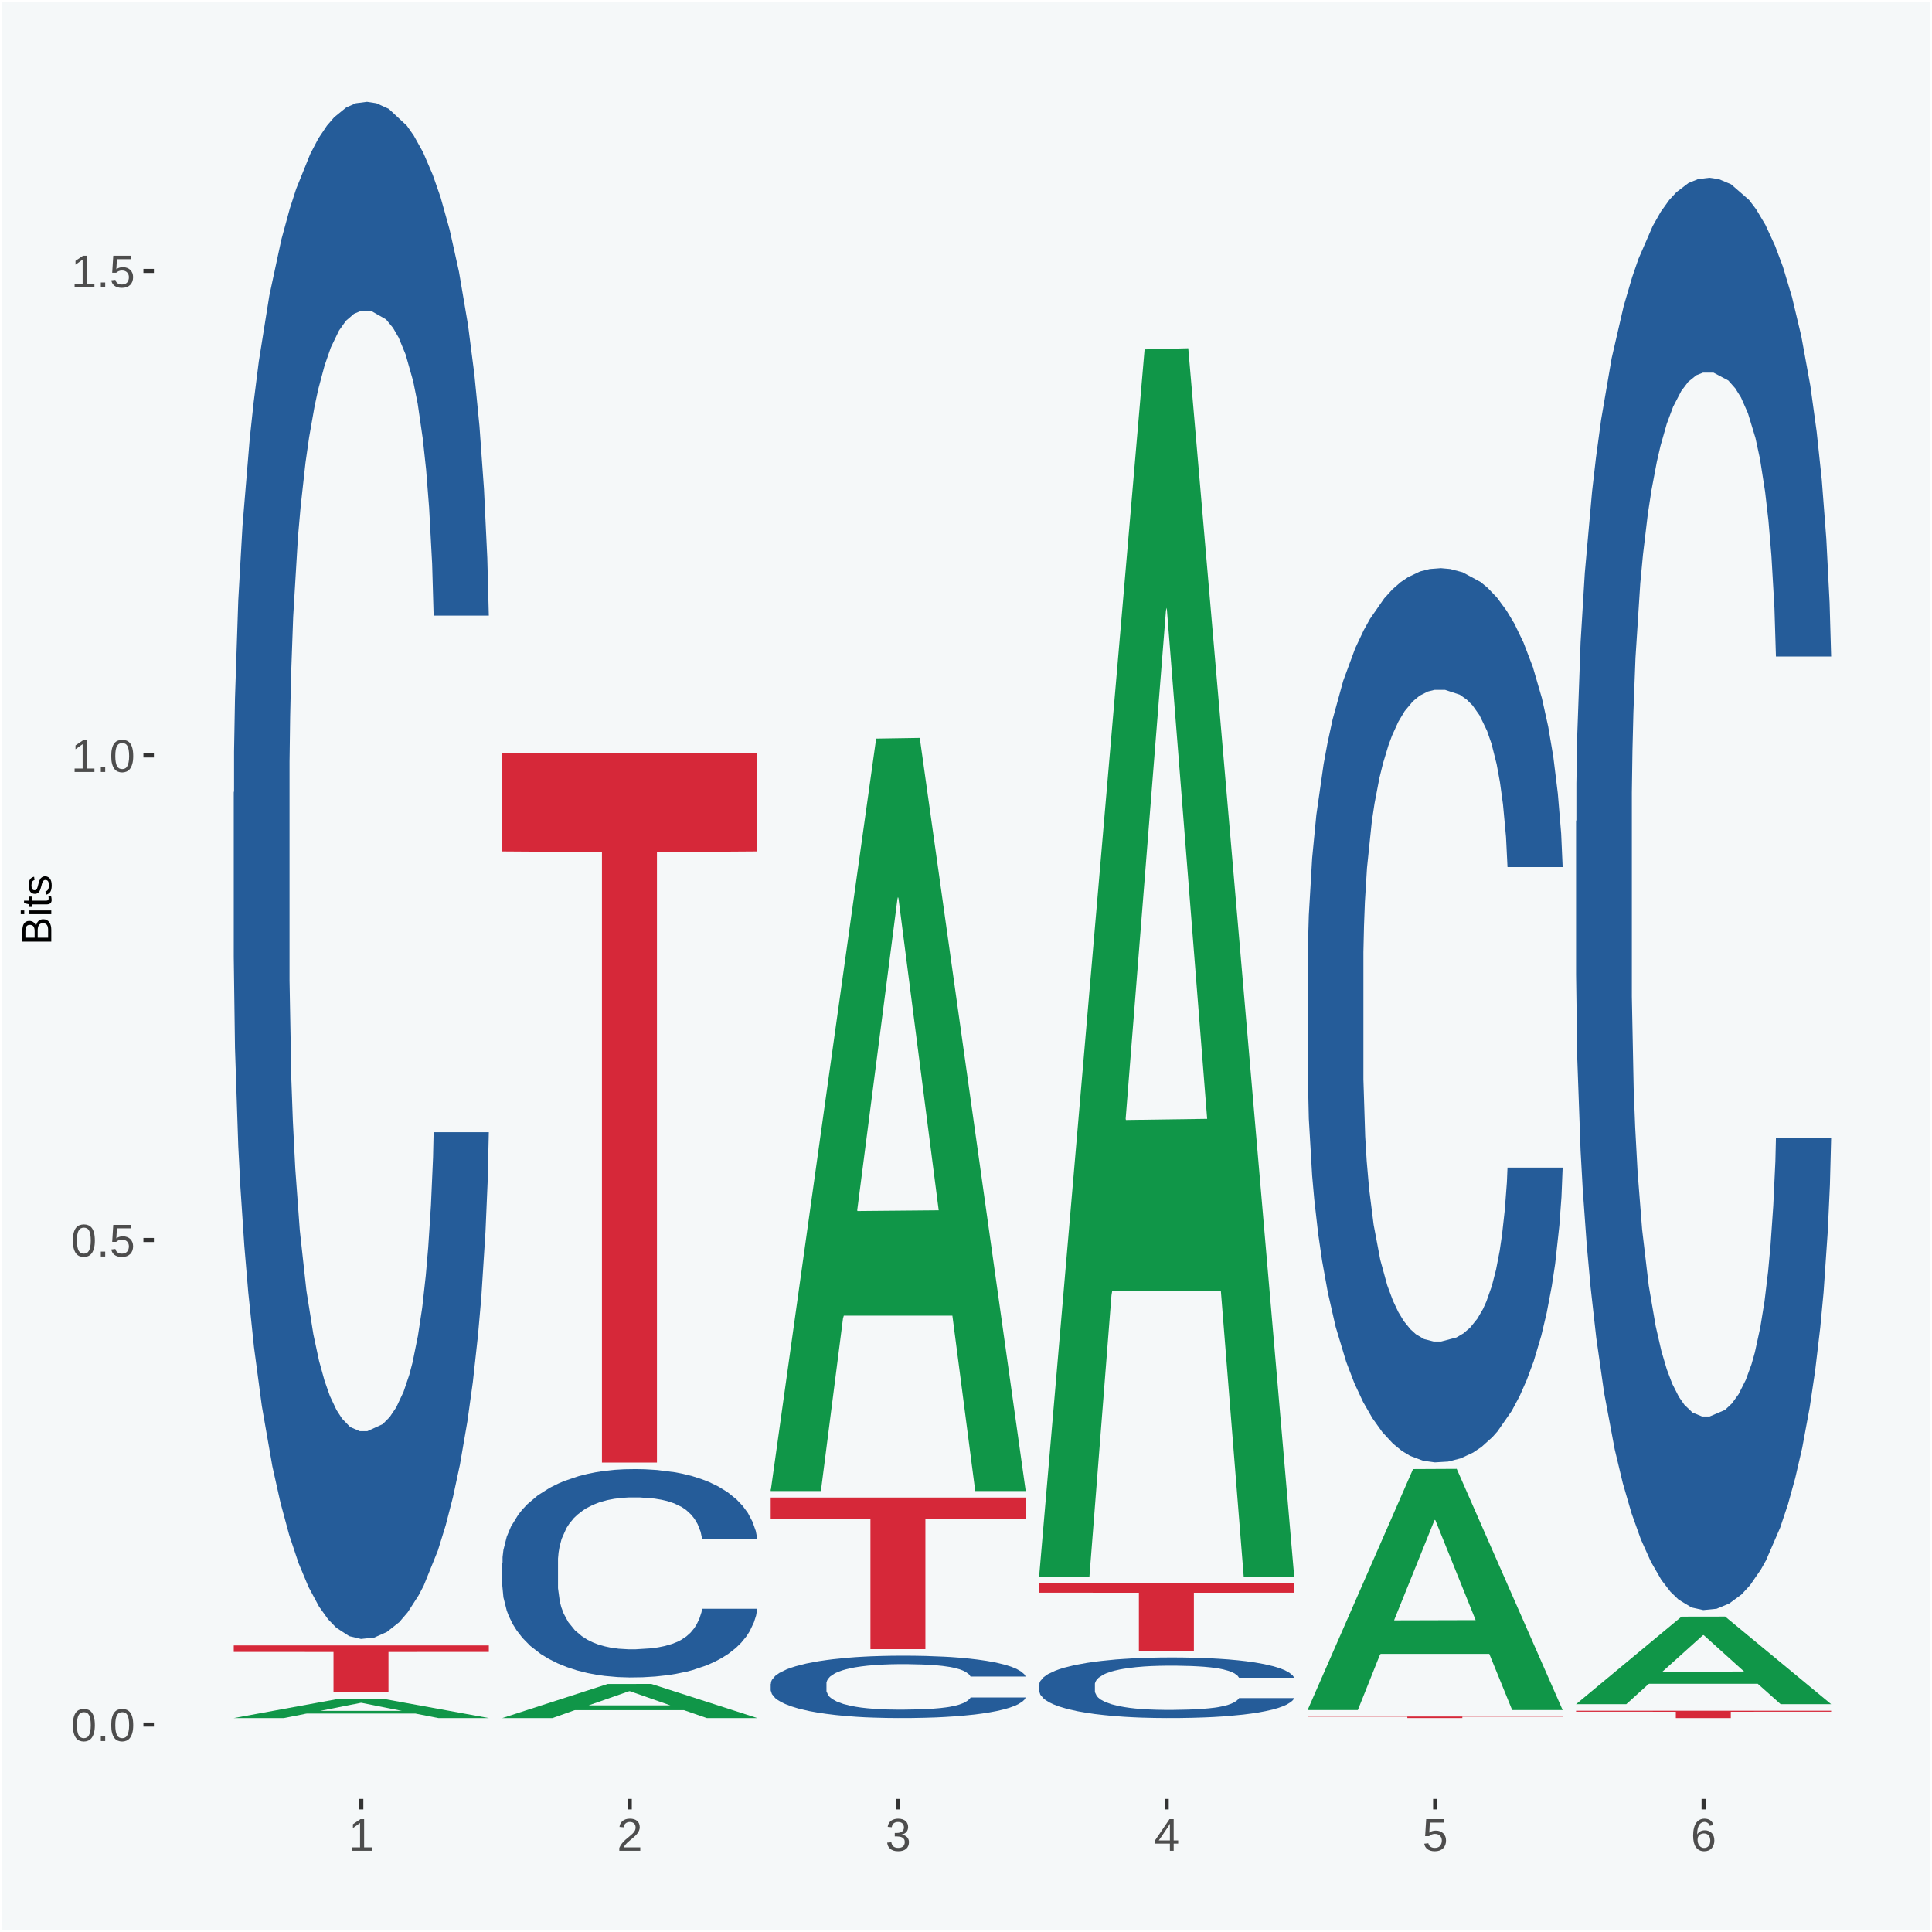 <?xml version="1.0" encoding="UTF-8"?>
<svg xmlns="http://www.w3.org/2000/svg" xmlns:xlink="http://www.w3.org/1999/xlink" width="504pt" height="504pt" viewBox="0 0 504 504" version="1.1">
<defs>
<g>
<symbol overflow="visible" id="glyph0-0">
<path style="stroke:none;" d="M 0.406 0 L 0.406 -8 L 3.594 -8 L 3.594 0 Z M 0.797 -0.406 L 3.188 -0.406 L 3.188 -7.594 L 0.797 -7.594 Z M 0.797 -0.406 "/>
</symbol>
<symbol overflow="visible" id="glyph0-1">
<path style="stroke:none;" d="M 6.203 -4.125 C 6.203 -3.332 6.125 -2.664 5.969 -2.125 C 5.82 -1.582 5.617 -1.145 5.359 -0.812 C 5.098 -0.477 4.789 -0.238 4.438 -0.094 C 4.094 0.051 3.723 0.125 3.328 0.125 C 2.922 0.125 2.539 0.051 2.188 -0.094 C 1.844 -0.238 1.539 -0.477 1.281 -0.812 C 1.031 -1.145 0.832 -1.582 0.688 -2.125 C 0.539 -2.664 0.469 -3.332 0.469 -4.125 C 0.469 -4.957 0.539 -5.645 0.688 -6.188 C 0.832 -6.738 1.035 -7.176 1.297 -7.5 C 1.555 -7.82 1.859 -8.047 2.203 -8.172 C 2.555 -8.305 2.941 -8.375 3.359 -8.375 C 3.754 -8.375 4.125 -8.305 4.469 -8.172 C 4.812 -8.047 5.113 -7.82 5.375 -7.5 C 5.633 -7.176 5.836 -6.738 5.984 -6.188 C 6.129 -5.645 6.203 -4.957 6.203 -4.125 Z M 5.141 -4.125 C 5.141 -4.781 5.098 -5.328 5.016 -5.766 C 4.941 -6.203 4.828 -6.551 4.672 -6.812 C 4.516 -7.07 4.328 -7.254 4.109 -7.359 C 3.891 -7.473 3.641 -7.531 3.359 -7.531 C 3.055 -7.531 2.789 -7.473 2.562 -7.359 C 2.344 -7.254 2.156 -7.07 2 -6.812 C 1.844 -6.551 1.723 -6.203 1.641 -5.766 C 1.566 -5.328 1.531 -4.781 1.531 -4.125 C 1.531 -3.5 1.57 -2.969 1.656 -2.531 C 1.738 -2.094 1.852 -1.742 2 -1.484 C 2.156 -1.223 2.344 -1.035 2.562 -0.922 C 2.789 -0.805 3.047 -0.75 3.328 -0.75 C 3.609 -0.75 3.859 -0.805 4.078 -0.922 C 4.305 -1.035 4.492 -1.223 4.641 -1.484 C 4.797 -1.742 4.914 -2.094 5 -2.531 C 5.094 -2.969 5.141 -3.5 5.141 -4.125 Z M 5.141 -4.125 "/>
</symbol>
<symbol overflow="visible" id="glyph0-2">
<path style="stroke:none;" d="M 1.094 0 L 1.094 -1.281 L 2.234 -1.281 L 2.234 0 Z M 1.094 0 "/>
</symbol>
<symbol overflow="visible" id="glyph0-3">
<path style="stroke:none;" d="M 6.172 -2.688 C 6.172 -2.27 6.109 -1.891 5.984 -1.547 C 5.859 -1.203 5.672 -0.906 5.422 -0.656 C 5.18 -0.414 4.879 -0.223 4.516 -0.078 C 4.148 0.055 3.723 0.125 3.234 0.125 C 2.805 0.125 2.43 0.07 2.109 -0.031 C 1.785 -0.133 1.508 -0.273 1.281 -0.453 C 1.062 -0.629 0.883 -0.836 0.75 -1.078 C 0.625 -1.316 0.535 -1.57 0.484 -1.844 L 1.547 -1.969 C 1.586 -1.812 1.645 -1.66 1.719 -1.516 C 1.801 -1.367 1.91 -1.238 2.047 -1.125 C 2.18 -1.008 2.348 -0.914 2.547 -0.844 C 2.742 -0.781 2.984 -0.75 3.266 -0.75 C 3.535 -0.75 3.781 -0.789 4 -0.875 C 4.227 -0.957 4.422 -1.078 4.578 -1.234 C 4.734 -1.398 4.852 -1.602 4.938 -1.844 C 5.031 -2.082 5.078 -2.359 5.078 -2.672 C 5.078 -2.922 5.035 -3.148 4.953 -3.359 C 4.867 -3.578 4.75 -3.766 4.594 -3.922 C 4.445 -4.078 4.258 -4.195 4.031 -4.281 C 3.812 -4.363 3.562 -4.406 3.281 -4.406 C 3.113 -4.406 2.953 -4.391 2.797 -4.359 C 2.648 -4.328 2.516 -4.285 2.391 -4.234 C 2.266 -4.18 2.148 -4.117 2.047 -4.047 C 1.941 -3.973 1.844 -3.895 1.75 -3.812 L 0.719 -3.812 L 1 -8.25 L 5.688 -8.25 L 5.688 -7.359 L 1.953 -7.359 L 1.797 -4.734 C 1.984 -4.879 2.219 -5.004 2.5 -5.109 C 2.781 -5.211 3.113 -5.266 3.5 -5.266 C 3.914 -5.266 4.285 -5.203 4.609 -5.078 C 4.941 -4.953 5.223 -4.773 5.453 -4.547 C 5.68 -4.316 5.859 -4.047 5.984 -3.734 C 6.109 -3.422 6.172 -3.07 6.172 -2.688 Z M 6.172 -2.688 "/>
</symbol>
<symbol overflow="visible" id="glyph0-4">
<path style="stroke:none;" d="M 0.922 0 L 0.922 -0.891 L 3.016 -0.891 L 3.016 -7.25 L 1.156 -5.922 L 1.156 -6.922 L 3.109 -8.25 L 4.078 -8.25 L 4.078 -0.891 L 6.094 -0.891 L 6.094 0 Z M 0.922 0 "/>
</symbol>
<symbol overflow="visible" id="glyph0-5">
<path style="stroke:none;" d="M 0.609 0 L 0.609 -0.75 C 0.805 -1.207 1.047 -1.609 1.328 -1.953 C 1.617 -2.305 1.922 -2.625 2.234 -2.906 C 2.555 -3.188 2.867 -3.445 3.172 -3.688 C 3.484 -3.938 3.766 -4.18 4.016 -4.422 C 4.266 -4.66 4.469 -4.91 4.625 -5.172 C 4.781 -5.441 4.859 -5.742 4.859 -6.078 C 4.859 -6.316 4.82 -6.523 4.75 -6.703 C 4.676 -6.879 4.57 -7.023 4.438 -7.141 C 4.312 -7.266 4.156 -7.359 3.969 -7.422 C 3.781 -7.484 3.578 -7.516 3.359 -7.516 C 3.141 -7.516 2.938 -7.484 2.75 -7.422 C 2.57 -7.367 2.41 -7.281 2.266 -7.156 C 2.117 -7.039 2 -6.895 1.906 -6.719 C 1.812 -6.551 1.754 -6.352 1.734 -6.125 L 0.656 -6.219 C 0.688 -6.508 0.766 -6.785 0.891 -7.047 C 1.023 -7.316 1.203 -7.551 1.422 -7.75 C 1.648 -7.945 1.922 -8.098 2.234 -8.203 C 2.555 -8.316 2.93 -8.375 3.359 -8.375 C 3.766 -8.375 4.125 -8.328 4.438 -8.234 C 4.758 -8.141 5.031 -7.992 5.25 -7.797 C 5.477 -7.609 5.648 -7.375 5.766 -7.094 C 5.879 -6.812 5.938 -6.488 5.938 -6.125 C 5.938 -5.844 5.883 -5.578 5.781 -5.328 C 5.688 -5.078 5.555 -4.836 5.391 -4.609 C 5.223 -4.379 5.031 -4.16 4.812 -3.953 C 4.594 -3.742 4.363 -3.535 4.125 -3.328 C 3.895 -3.129 3.656 -2.93 3.406 -2.734 C 3.164 -2.535 2.938 -2.336 2.719 -2.141 C 2.508 -1.941 2.32 -1.738 2.156 -1.531 C 1.988 -1.332 1.859 -1.117 1.766 -0.891 L 6.078 -0.891 L 6.078 0 Z M 0.609 0 "/>
</symbol>
<symbol overflow="visible" id="glyph0-6">
<path style="stroke:none;" d="M 6.141 -2.281 C 6.141 -1.906 6.078 -1.566 5.953 -1.266 C 5.836 -0.973 5.66 -0.723 5.422 -0.516 C 5.18 -0.305 4.883 -0.145 4.531 -0.031 C 4.188 0.07 3.789 0.125 3.344 0.125 C 2.832 0.125 2.398 0.062 2.047 -0.062 C 1.703 -0.195 1.414 -0.367 1.188 -0.578 C 0.957 -0.785 0.785 -1.02 0.672 -1.281 C 0.566 -1.551 0.492 -1.832 0.453 -2.125 L 1.547 -2.219 C 1.578 -2 1.633 -1.801 1.719 -1.625 C 1.801 -1.445 1.914 -1.289 2.062 -1.156 C 2.207 -1.031 2.383 -0.93 2.594 -0.859 C 2.801 -0.785 3.051 -0.75 3.344 -0.75 C 3.875 -0.75 4.289 -0.879 4.594 -1.141 C 4.895 -1.41 5.047 -1.801 5.047 -2.312 C 5.047 -2.613 4.977 -2.859 4.844 -3.047 C 4.707 -3.234 4.539 -3.379 4.344 -3.484 C 4.145 -3.586 3.926 -3.656 3.688 -3.688 C 3.445 -3.727 3.227 -3.75 3.031 -3.75 L 2.438 -3.75 L 2.438 -4.656 L 3.016 -4.656 C 3.211 -4.656 3.414 -4.676 3.625 -4.719 C 3.844 -4.758 4.039 -4.832 4.219 -4.938 C 4.395 -5.051 4.539 -5.195 4.656 -5.375 C 4.77 -5.562 4.828 -5.797 4.828 -6.078 C 4.828 -6.523 4.695 -6.875 4.438 -7.125 C 4.188 -7.383 3.801 -7.516 3.281 -7.516 C 2.82 -7.516 2.445 -7.395 2.156 -7.156 C 1.875 -6.914 1.707 -6.578 1.656 -6.141 L 0.594 -6.234 C 0.633 -6.598 0.734 -6.91 0.891 -7.172 C 1.047 -7.441 1.242 -7.664 1.484 -7.844 C 1.734 -8.02 2.008 -8.148 2.312 -8.234 C 2.625 -8.328 2.953 -8.375 3.297 -8.375 C 3.754 -8.375 4.148 -8.316 4.484 -8.203 C 4.816 -8.086 5.086 -7.93 5.297 -7.734 C 5.516 -7.535 5.672 -7.301 5.766 -7.031 C 5.867 -6.77 5.922 -6.488 5.922 -6.188 C 5.922 -5.945 5.883 -5.723 5.812 -5.516 C 5.75 -5.305 5.645 -5.113 5.5 -4.938 C 5.363 -4.77 5.188 -4.625 4.969 -4.5 C 4.75 -4.383 4.488 -4.297 4.188 -4.234 L 4.188 -4.219 C 4.52 -4.176 4.805 -4.098 5.047 -3.984 C 5.297 -3.867 5.5 -3.723 5.656 -3.547 C 5.82 -3.379 5.941 -3.188 6.016 -2.969 C 6.098 -2.75 6.141 -2.52 6.141 -2.281 Z M 6.141 -2.281 "/>
</symbol>
<symbol overflow="visible" id="glyph0-7">
<path style="stroke:none;" d="M 5.156 -1.875 L 5.156 0 L 4.172 0 L 4.172 -1.875 L 0.281 -1.875 L 0.281 -2.688 L 4.062 -8.25 L 5.156 -8.25 L 5.156 -2.703 L 6.328 -2.703 L 6.328 -1.875 Z M 4.172 -7.062 C 4.16 -7.039 4.141 -7.004 4.109 -6.953 C 4.078 -6.898 4.039 -6.836 4 -6.766 C 3.957 -6.691 3.914 -6.617 3.875 -6.547 C 3.844 -6.473 3.812 -6.414 3.781 -6.375 L 1.656 -3.25 C 1.633 -3.219 1.602 -3.176 1.562 -3.125 C 1.531 -3.07 1.492 -3.02 1.453 -2.969 C 1.422 -2.914 1.383 -2.863 1.344 -2.812 C 1.301 -2.77 1.27 -2.734 1.25 -2.703 L 4.172 -2.703 Z M 4.172 -7.062 "/>
</symbol>
<symbol overflow="visible" id="glyph0-8">
<path style="stroke:none;" d="M 6.141 -2.703 C 6.141 -2.285 6.082 -1.906 5.969 -1.562 C 5.852 -1.219 5.68 -0.922 5.453 -0.672 C 5.234 -0.422 4.957 -0.223 4.625 -0.078 C 4.289 0.055 3.91 0.125 3.484 0.125 C 3.004 0.125 2.582 0.031 2.219 -0.156 C 1.863 -0.344 1.566 -0.609 1.328 -0.953 C 1.086 -1.297 0.906 -1.719 0.781 -2.219 C 0.664 -2.727 0.609 -3.301 0.609 -3.938 C 0.609 -4.676 0.676 -5.32 0.812 -5.875 C 0.945 -6.426 1.141 -6.883 1.391 -7.25 C 1.648 -7.625 1.961 -7.906 2.328 -8.094 C 2.691 -8.281 3.102 -8.375 3.562 -8.375 C 3.844 -8.375 4.102 -8.344 4.344 -8.281 C 4.594 -8.227 4.816 -8.133 5.016 -8 C 5.223 -7.875 5.398 -7.703 5.547 -7.484 C 5.703 -7.273 5.828 -7.016 5.922 -6.703 L 4.906 -6.516 C 4.801 -6.867 4.629 -7.125 4.391 -7.281 C 4.148 -7.445 3.867 -7.531 3.547 -7.531 C 3.266 -7.531 3.004 -7.457 2.766 -7.312 C 2.535 -7.176 2.336 -6.973 2.172 -6.703 C 2.004 -6.43 1.875 -6.086 1.781 -5.672 C 1.695 -5.266 1.656 -4.789 1.656 -4.25 C 1.852 -4.602 2.125 -4.875 2.469 -5.062 C 2.812 -5.25 3.207 -5.344 3.656 -5.344 C 4.031 -5.344 4.367 -5.281 4.672 -5.156 C 4.984 -5.031 5.25 -4.852 5.469 -4.625 C 5.688 -4.406 5.852 -4.129 5.969 -3.797 C 6.082 -3.473 6.141 -3.109 6.141 -2.703 Z M 5.078 -2.656 C 5.078 -2.938 5.039 -3.191 4.969 -3.422 C 4.895 -3.66 4.785 -3.859 4.641 -4.016 C 4.504 -4.18 4.332 -4.305 4.125 -4.391 C 3.926 -4.484 3.688 -4.531 3.406 -4.531 C 3.219 -4.531 3.023 -4.5 2.828 -4.438 C 2.629 -4.383 2.453 -4.289 2.297 -4.156 C 2.141 -4.031 2.008 -3.863 1.906 -3.656 C 1.812 -3.457 1.766 -3.207 1.766 -2.906 C 1.766 -2.602 1.801 -2.316 1.875 -2.047 C 1.957 -1.785 2.07 -1.555 2.219 -1.359 C 2.363 -1.172 2.539 -1.02 2.75 -0.906 C 2.957 -0.789 3.191 -0.734 3.453 -0.734 C 3.703 -0.734 3.926 -0.773 4.125 -0.859 C 4.332 -0.953 4.504 -1.082 4.641 -1.25 C 4.785 -1.414 4.895 -1.613 4.969 -1.844 C 5.039 -2.082 5.078 -2.352 5.078 -2.656 Z M 5.078 -2.656 "/>
</symbol>
<symbol overflow="visible" id="glyph1-0">
<path style="stroke:none;" d="M 0 -0.359 L -7.328 -0.359 L -7.328 -3.281 L 0 -3.281 Z M -0.359 -0.734 L -0.359 -2.922 L -6.969 -2.922 L -6.969 -0.734 Z M -0.359 -0.734 "/>
</symbol>
<symbol overflow="visible" id="glyph1-1">
<path style="stroke:none;" d="M -2.125 -6.75 C -1.75 -6.75 -1.426 -6.676 -1.156 -6.531 C -0.883 -6.383 -0.66 -6.18 -0.484 -5.922 C -0.316 -5.672 -0.191 -5.375 -0.109 -5.031 C -0.035 -4.695 0 -4.344 0 -3.969 L 0 -0.906 L -7.562 -0.906 L -7.562 -3.656 C -7.562 -4.07 -7.523 -4.441 -7.453 -4.766 C -7.391 -5.098 -7.281 -5.379 -7.125 -5.609 C -6.977 -5.836 -6.789 -6.008 -6.562 -6.125 C -6.332 -6.25 -6.055 -6.312 -5.734 -6.312 C -5.523 -6.312 -5.328 -6.281 -5.141 -6.219 C -4.953 -6.164 -4.781 -6.078 -4.625 -5.953 C -4.477 -5.836 -4.348 -5.688 -4.234 -5.5 C -4.129 -5.32 -4.047 -5.113 -3.984 -4.875 C -3.953 -5.176 -3.883 -5.441 -3.781 -5.672 C -3.676 -5.91 -3.539 -6.109 -3.375 -6.266 C -3.219 -6.43 -3.031 -6.551 -2.812 -6.625 C -2.602 -6.707 -2.375 -6.75 -2.125 -6.75 Z M -5.609 -5.281 C -6.016 -5.281 -6.305 -5.141 -6.484 -4.859 C -6.66 -4.586 -6.75 -4.188 -6.75 -3.656 L -6.75 -1.922 L -4.344 -1.922 L -4.344 -3.656 C -4.344 -3.957 -4.375 -4.211 -4.438 -4.422 C -4.5 -4.629 -4.582 -4.797 -4.688 -4.922 C -4.801 -5.047 -4.93 -5.133 -5.078 -5.188 C -5.234 -5.25 -5.41 -5.281 -5.609 -5.281 Z M -2.219 -5.719 C -2.457 -5.719 -2.66 -5.672 -2.828 -5.578 C -2.992 -5.492 -3.129 -5.367 -3.234 -5.203 C -3.348 -5.047 -3.426 -4.848 -3.469 -4.609 C -3.52 -4.379 -3.547 -4.125 -3.547 -3.844 L -3.547 -1.922 L -0.828 -1.922 L -0.828 -3.922 C -0.828 -4.18 -0.848 -4.422 -0.891 -4.641 C -0.93 -4.859 -1.004 -5.047 -1.109 -5.203 C -1.211 -5.367 -1.352 -5.492 -1.531 -5.578 C -1.719 -5.672 -1.945 -5.719 -2.219 -5.719 Z M -2.219 -5.719 "/>
</symbol>
<symbol overflow="visible" id="glyph1-2">
<path style="stroke:none;" d="M -7.047 -0.734 L -7.969 -0.734 L -7.969 -1.703 L -7.047 -1.703 Z M 0 -0.734 L -5.812 -0.734 L -5.812 -1.703 L 0 -1.703 Z M 0 -0.734 "/>
</symbol>
<symbol overflow="visible" id="glyph1-3">
<path style="stroke:none;" d="M -0.047 -2.969 C -0.004 -2.82 0.023 -2.672 0.047 -2.516 C 0.078 -2.367 0.094 -2.195 0.094 -2 C 0.094 -1.227 -0.348 -0.844 -1.234 -0.844 L -5.109 -0.844 L -5.109 -0.172 L -5.812 -0.172 L -5.812 -0.875 L -7.109 -1.156 L -7.109 -1.812 L -5.812 -1.812 L -5.812 -2.875 L -5.109 -2.875 L -5.109 -1.812 L -1.438 -1.812 C -1.156 -1.812 -0.957 -1.852 -0.844 -1.938 C -0.738 -2.031 -0.688 -2.191 -0.688 -2.422 C -0.688 -2.516 -0.691 -2.602 -0.703 -2.688 C -0.711 -2.77 -0.727 -2.863 -0.75 -2.969 Z M -0.047 -2.969 "/>
</symbol>
<symbol overflow="visible" id="glyph1-4">
<path style="stroke:none;" d="M -1.609 -5.109 C -1.336 -5.109 -1.094 -5.051 -0.875 -4.938 C -0.664 -4.832 -0.488 -4.68 -0.344 -4.484 C -0.195 -4.285 -0.082 -4.039 0 -3.75 C 0.07 -3.457 0.109 -3.125 0.109 -2.75 C 0.109 -2.406 0.082 -2.098 0.031 -1.828 C -0.02 -1.555 -0.102 -1.316 -0.219 -1.109 C -0.332 -0.91 -0.484 -0.742 -0.672 -0.609 C -0.859 -0.473 -1.086 -0.375 -1.359 -0.312 L -1.531 -1.156 C -1.219 -1.238 -0.988 -1.41 -0.844 -1.672 C -0.695 -1.93 -0.625 -2.289 -0.625 -2.75 C -0.625 -2.957 -0.641 -3.145 -0.672 -3.312 C -0.703 -3.488 -0.75 -3.641 -0.812 -3.766 C -0.883 -3.891 -0.977 -3.984 -1.094 -4.047 C -1.207 -4.117 -1.352 -4.156 -1.531 -4.156 C -1.707 -4.156 -1.848 -4.113 -1.953 -4.031 C -2.066 -3.957 -2.16 -3.844 -2.234 -3.688 C -2.316 -3.539 -2.383 -3.363 -2.438 -3.156 C -2.5 -2.945 -2.562 -2.719 -2.625 -2.469 C -2.688 -2.238 -2.754 -2.008 -2.828 -1.781 C -2.898 -1.551 -3 -1.344 -3.125 -1.156 C -3.25 -0.969 -3.398 -0.816 -3.578 -0.703 C -3.766 -0.586 -4 -0.531 -4.281 -0.531 C -4.812 -0.531 -5.211 -0.719 -5.484 -1.094 C -5.766 -1.477 -5.906 -2.031 -5.906 -2.75 C -5.906 -3.395 -5.789 -3.906 -5.562 -4.281 C -5.332 -4.656 -4.973 -4.895 -4.484 -5 L -4.375 -4.125 C -4.52 -4.094 -4.645 -4.035 -4.75 -3.953 C -4.852 -3.867 -4.938 -3.766 -5 -3.641 C -5.062 -3.516 -5.102 -3.375 -5.125 -3.219 C -5.156 -3.07 -5.172 -2.914 -5.172 -2.75 C -5.172 -2.312 -5.102 -1.988 -4.969 -1.781 C -4.844 -1.582 -4.645 -1.484 -4.375 -1.484 C -4.219 -1.484 -4.086 -1.52 -3.984 -1.594 C -3.879 -1.664 -3.789 -1.77 -3.719 -1.906 C -3.656 -2.051 -3.598 -2.219 -3.547 -2.406 C -3.492 -2.602 -3.438 -2.816 -3.375 -3.047 C -3.332 -3.203 -3.289 -3.359 -3.25 -3.516 C -3.207 -3.68 -3.156 -3.836 -3.094 -3.984 C -3.031 -4.141 -2.957 -4.285 -2.875 -4.422 C -2.789 -4.555 -2.688 -4.672 -2.562 -4.766 C -2.445 -4.867 -2.312 -4.953 -2.156 -5.016 C -2 -5.078 -1.816 -5.109 -1.609 -5.109 Z M -1.609 -5.109 "/>
</symbol>
</g>
<clipPath id="clip1">
  <path d="M 40.148 5.48 L 498.52 5.48 L 498.52 469.281 L 40.148 469.281 Z M 40.148 5.48 "/>
</clipPath>
</defs>
<g id="surface1">
<rect x="0" y="0" width="504" height="504" style="fill:rgb(96.078%,97.255%,97.647%);fill-opacity:1;stroke:none;"/>
<path style="fill:none;stroke-width:1.07;stroke-linecap:round;stroke-linejoin:round;stroke:rgb(100%,100%,100%);stroke-opacity:1;stroke-miterlimit:10;" d="M 0 0 L 504 0 L 504 504 L 0 504 Z M 0 0 " transform="matrix(1,0,0,-1,0,504)"/>
<g clip-path="url(#clip1)" clip-rule="nonzero">
<path style=" stroke:none;fill-rule:nonzero;fill:rgb(96.078%,97.255%,97.647%);fill-opacity:1;" d="M 40.148 469.281 L 498.52 469.281 L 498.52 5.48 L 40.148 5.48 Z M 40.148 469.281 "/>
</g>
<path style=" stroke:none;fill-rule:nonzero;fill:rgb(6.274%,58.824%,28.235%);fill-opacity:1;" d="M 60.98 448.18 L 61.051 448.18 L 88.488 443.148 L 99.871 443.148 L 127.52 448.191 L 114.352 448.191 L 108.379 447.02 L 80.051 447.02 L 79.852 447.039 L 74.078 448.191 L 60.98 448.191 L 60.98 448.18 L 83.621 446.32 L 104.809 446.309 L 94.32 444.219 L 94.18 444.211 L 94.039 444.23 L 83.551 446.309 L 83.621 446.32 Z M 60.98 448.18 "/>
<path style=" stroke:none;fill-rule:nonzero;fill:rgb(14.51%,36.078%,60.001%);fill-opacity:1;" d="M 60.98 206.73 L 61.059 206.371 L 61.059 196.109 L 61.301 182.199 L 62.16 156.559 L 63.262 137.148 L 65.148 114.449 L 66.172 104.93 L 67.512 94.309 L 70.262 77.102 L 73.41 62.449 L 75.609 54.391 L 77.262 49.27 L 80.961 40.109 L 83.078 36.078 L 85.281 32.789 L 87.172 30.59 L 90.32 28.031 L 92.828 26.93 L 95.738 26.559 L 98.18 26.93 L 101.41 28.391 L 106.129 32.789 L 107.93 35.352 L 110.371 39.738 L 112.891 45.602 L 114.93 51.461 L 117.289 59.891 L 119.73 70.871 L 122.09 84.789 L 123.738 97.602 L 125.078 111.148 L 126.262 127.629 L 127.121 145.578 L 127.52 160.59 L 113.121 160.59 L 112.73 147.039 L 111.941 132.391 L 111.16 122.512 L 110.289 114.449 L 108.961 105.289 L 107.781 99.441 L 105.809 92.48 L 104 88.078 L 102.512 85.52 L 100.699 83.32 L 96.852 81.129 L 94.09 81.129 L 92.359 81.859 L 90.238 83.691 L 88.43 86.25 L 86.309 90.648 L 84.66 95.41 L 83 101.629 L 82.059 106.031 L 80.641 114.078 L 79.699 120.68 L 78.441 132.031 L 77.73 140.078 L 76.48 160.961 L 75.93 176.34 L 75.691 186.961 L 75.531 198.68 L 75.531 255.801 L 76 281.441 L 76.398 292.422 L 77.031 304.871 L 78.211 320.988 L 79.941 336.73 L 81.75 348.09 L 83.238 355.039 L 84.66 360.172 L 86.07 364.199 L 87.801 367.859 L 89.219 370.059 L 91.34 372.262 L 93.859 373.352 L 95.82 373.352 L 99.828 371.52 L 101.641 369.691 L 103.371 367.129 L 105.262 363.102 L 106.75 358.711 L 107.621 355.41 L 109.031 348.449 L 110.141 341.129 L 111.078 332.711 L 111.711 325.379 L 112.422 314.398 L 112.969 301.949 L 113.121 295.352 L 127.52 295.352 L 127.199 308.539 L 126.648 321.352 L 125.551 338.57 L 124.68 348.449 L 123.352 360.539 L 121.93 370.789 L 119.969 382.141 L 118.16 390.57 L 116.27 397.891 L 114.23 404.48 L 110.531 413.641 L 109.191 416.199 L 106.359 420.59 L 104.16 423.16 L 100.93 425.719 L 97.629 427.191 L 94.172 427.551 L 91.102 426.82 L 87.719 424.621 L 85.602 422.43 L 83.238 419.129 L 80.488 414 L 77.891 407.781 L 75.449 400.449 L 73.172 392.031 L 71.051 382.512 L 68.301 366.762 L 66.25 351.379 L 64.762 337.102 L 63.738 325.02 L 62.711 309.641 L 62.16 299.02 L 61.301 273.379 L 60.98 249.578 Z M 60.98 206.73 "/>
<path style=" stroke:none;fill-rule:nonzero;fill:rgb(83.922%,15.686%,22.353%);fill-opacity:1;" d="M 60.98 429.25 L 127.52 429.25 L 127.52 430.941 L 101.34 430.949 L 101.34 441.449 L 87 441.449 L 87 430.949 L 60.98 430.941 Z M 60.98 429.25 "/>
<path style=" stroke:none;fill-rule:nonzero;fill:rgb(6.274%,58.824%,28.235%);fill-opacity:1;" d="M 131.02 448.18 L 131.09 448.172 L 158.52 439.301 L 169.91 439.289 L 197.551 448.191 L 184.379 448.191 L 178.41 446.121 L 150.09 446.121 L 149.879 446.148 L 144.121 448.191 L 131.02 448.191 L 131.02 448.18 L 153.648 444.879 L 174.852 444.871 L 164.352 441.191 L 164.219 441.172 L 164.078 441.199 L 153.578 444.871 L 153.648 444.879 Z M 131.02 448.18 "/>
<path style=" stroke:none;fill-rule:nonzero;fill:rgb(14.51%,36.078%,60.001%);fill-opacity:1;" d="M 131.02 407.66 L 131.102 407.609 L 131.102 406.219 L 131.328 404.328 L 132.199 400.859 L 133.301 398.23 L 135.191 395.148 L 136.211 393.859 L 137.551 392.422 L 140.301 390.09 L 143.441 388.102 L 145.648 387.012 L 147.301 386.309 L 150.988 385.07 L 153.121 384.531 L 155.32 384.078 L 157.211 383.781 L 160.352 383.43 L 162.871 383.281 L 165.781 383.238 L 168.219 383.281 L 171.441 383.48 L 176.16 384.078 L 177.969 384.43 L 180.41 385.02 L 182.922 385.82 L 184.969 386.609 L 187.328 387.75 L 189.762 389.238 L 192.121 391.129 L 193.77 392.871 L 195.109 394.699 L 196.289 396.941 L 197.16 399.371 L 197.551 401.41 L 183.16 401.41 L 182.762 399.57 L 181.98 397.578 L 181.191 396.238 L 180.328 395.148 L 178.988 393.91 L 177.809 393.109 L 175.84 392.172 L 174.039 391.578 L 172.539 391.23 L 170.73 390.93 L 166.879 390.629 L 164.129 390.629 L 162.398 390.73 L 160.27 390.98 L 158.461 391.328 L 156.34 391.922 L 154.691 392.57 L 153.039 393.41 L 152.09 394.012 L 150.68 395.102 L 149.73 395.988 L 148.48 397.531 L 147.77 398.629 L 146.512 401.449 L 145.961 403.539 L 145.719 404.98 L 145.57 406.57 L 145.57 414.309 L 146.039 417.789 L 146.43 419.281 L 147.059 420.961 L 148.238 423.148 L 149.969 425.281 L 151.781 426.82 L 153.27 427.77 L 154.691 428.461 L 156.102 429.012 L 157.84 429.5 L 159.25 429.801 L 161.371 430.102 L 163.891 430.25 L 165.859 430.25 L 169.871 430 L 171.68 429.75 L 173.41 429.398 L 175.289 428.859 L 176.789 428.262 L 177.648 427.82 L 179.07 426.871 L 180.172 425.879 L 181.109 424.738 L 181.738 423.738 L 182.449 422.262 L 183 420.57 L 183.16 419.672 L 197.551 419.672 L 197.238 421.461 L 196.68 423.199 L 195.578 425.531 L 194.719 426.871 L 193.379 428.512 L 191.969 429.898 L 190 431.441 L 188.191 432.578 L 186.301 433.57 L 184.262 434.469 L 180.559 435.711 L 179.23 436.059 L 176.391 436.648 L 174.191 437 L 170.969 437.352 L 167.672 437.551 L 164.211 437.602 L 161.141 437.5 L 157.762 437.199 L 155.629 436.898 L 153.27 436.449 L 150.52 435.762 L 147.93 434.91 L 145.488 433.922 L 143.211 432.781 L 141.078 431.488 L 138.328 429.352 L 136.289 427.27 L 134.789 425.328 L 133.77 423.699 L 132.75 421.609 L 132.199 420.172 L 131.328 416.699 L 131.02 413.469 Z M 131.02 407.66 "/>
<path style=" stroke:none;fill-rule:nonzero;fill:rgb(83.922%,15.686%,22.353%);fill-opacity:1;" d="M 131.02 196.379 L 197.551 196.379 L 197.551 222.109 L 171.379 222.289 L 171.379 381.539 L 157.031 381.539 L 157.031 222.289 L 131.02 222.109 Z M 131.02 196.379 "/>
<path style=" stroke:none;fill-rule:nonzero;fill:rgb(6.274%,58.824%,28.235%);fill-opacity:1;" d="M 201.051 388.602 L 201.121 388.422 L 228.559 192.68 L 239.941 192.5 L 267.578 388.969 L 254.41 388.969 L 248.449 343.219 L 220.121 343.219 L 219.91 343.961 L 214.148 388.969 L 201.051 388.969 L 201.051 388.602 L 223.691 315.922 L 244.879 315.73 L 234.391 234.371 L 234.25 234.012 L 234.109 234.559 L 223.621 315.73 L 223.691 315.922 Z M 201.051 388.602 "/>
<path style=" stroke:none;fill-rule:nonzero;fill:rgb(14.51%,36.078%,60.001%);fill-opacity:1;" d="M 201.051 439.23 L 201.129 439.219 L 201.129 438.801 L 201.371 438.23 L 202.23 437.191 L 203.328 436.41 L 205.219 435.48 L 206.238 435.102 L 207.578 434.672 L 210.328 433.969 L 213.48 433.371 L 215.68 433.051 L 217.328 432.84 L 221.031 432.469 L 223.148 432.301 L 225.352 432.172 L 227.238 432.078 L 230.391 431.98 L 232.898 431.93 L 235.809 431.922 L 238.25 431.93 L 241.469 431.988 L 246.191 432.172 L 248 432.27 L 250.441 432.449 L 252.961 432.691 L 255 432.93 L 257.359 433.27 L 259.801 433.711 L 262.16 434.281 L 263.809 434.801 L 265.148 435.352 L 266.328 436.02 L 267.191 436.75 L 267.578 437.359 L 253.191 437.359 L 252.801 436.809 L 252.012 436.211 L 251.23 435.809 L 250.359 435.48 L 249.02 435.109 L 247.84 434.871 L 245.879 434.59 L 244.07 434.41 L 242.578 434.309 L 240.77 434.219 L 236.91 434.129 L 234.16 434.129 L 232.43 434.16 L 230.309 434.238 L 228.5 434.34 L 226.371 434.52 L 224.719 434.711 L 223.07 434.961 L 222.129 435.141 L 220.711 435.469 L 219.77 435.738 L 218.512 436.199 L 217.801 436.52 L 216.539 437.371 L 215.988 438 L 215.762 438.43 L 215.602 438.898 L 215.602 441.219 L 216.07 442.262 L 216.469 442.711 L 217.09 443.211 L 218.27 443.871 L 220 444.512 L 221.809 444.969 L 223.309 445.25 L 224.719 445.461 L 226.141 445.621 L 227.871 445.77 L 229.281 445.859 L 231.41 445.949 L 233.922 445.988 L 235.891 445.988 L 239.898 445.922 L 241.711 445.84 L 243.441 445.738 L 245.328 445.578 L 246.82 445.398 L 247.691 445.27 L 249.102 444.98 L 250.199 444.691 L 251.148 444.34 L 251.781 444.051 L 252.48 443.602 L 253.031 443.09 L 253.191 442.828 L 267.578 442.828 L 267.27 443.359 L 266.719 443.879 L 265.621 444.578 L 264.75 444.98 L 263.422 445.469 L 262 445.891 L 260.031 446.352 L 258.23 446.691 L 256.34 446.988 L 254.289 447.262 L 250.602 447.629 L 249.262 447.73 L 246.43 447.91 L 244.23 448.02 L 241 448.121 L 237.699 448.18 L 234.238 448.191 L 231.172 448.16 L 227.789 448.07 L 225.672 447.988 L 223.309 447.852 L 220.559 447.641 L 217.961 447.391 L 215.52 447.09 L 213.238 446.75 L 211.121 446.371 L 208.371 445.73 L 206.32 445.102 L 204.828 444.52 L 203.801 444.031 L 202.781 443.41 L 202.23 442.98 L 201.371 441.941 L 201.051 440.969 Z M 201.051 439.23 "/>
<path style=" stroke:none;fill-rule:nonzero;fill:rgb(83.922%,15.686%,22.353%);fill-opacity:1;" d="M 201.051 390.66 L 267.578 390.66 L 267.578 396.16 L 241.41 396.199 L 241.41 430.219 L 227.07 430.219 L 227.07 396.199 L 201.051 396.16 Z M 201.051 390.66 "/>
<path style=" stroke:none;fill-rule:nonzero;fill:rgb(6.274%,58.824%,28.235%);fill-opacity:1;" d="M 271.09 410.738 L 271.148 410.43 L 298.59 91.148 L 309.98 90.852 L 337.621 411.34 L 324.449 411.34 L 318.48 336.711 L 290.148 336.711 L 289.949 337.91 L 284.191 411.34 L 271.09 411.34 L 271.09 410.738 L 293.719 292.172 L 314.91 291.871 L 304.422 159.16 L 304.281 158.551 L 304.148 159.461 L 293.648 291.871 L 293.719 292.172 Z M 271.09 410.738 "/>
<path style=" stroke:none;fill-rule:nonzero;fill:rgb(14.51%,36.078%,60.001%);fill-opacity:1;" d="M 271.09 439.488 L 271.16 439.469 L 271.16 439.07 L 271.398 438.52 L 272.27 437.512 L 273.371 436.738 L 275.25 435.852 L 276.281 435.469 L 277.609 435.051 L 280.371 434.371 L 283.512 433.801 L 285.711 433.48 L 287.359 433.281 L 291.059 432.91 L 293.18 432.762 L 295.391 432.629 L 297.27 432.539 L 300.422 432.441 L 302.941 432.391 L 305.852 432.379 L 308.281 432.391 L 311.512 432.449 L 316.23 432.629 L 318.039 432.73 L 320.469 432.898 L 322.988 433.129 L 325.031 433.359 L 327.391 433.691 L 329.828 434.129 L 332.191 434.68 L 333.84 435.18 L 335.18 435.719 L 336.359 436.371 L 337.219 437.07 L 337.621 437.672 L 323.23 437.672 L 322.828 437.129 L 322.051 436.551 L 321.262 436.16 L 320.391 435.852 L 319.059 435.488 L 317.879 435.25 L 315.91 434.98 L 314.102 434.809 L 312.609 434.711 L 310.801 434.621 L 306.949 434.531 L 304.191 434.531 L 302.461 434.559 L 300.34 434.629 L 298.531 434.73 L 296.41 434.91 L 294.762 435.102 L 293.109 435.34 L 292.16 435.512 L 290.75 435.828 L 289.801 436.09 L 288.539 436.539 L 287.84 436.859 L 286.578 437.68 L 286.031 438.289 L 285.789 438.711 L 285.629 439.172 L 285.629 441.422 L 286.109 442.43 L 286.5 442.859 L 287.129 443.359 L 288.309 443.988 L 290.039 444.609 L 291.852 445.059 L 293.34 445.328 L 294.762 445.539 L 296.172 445.699 L 297.898 445.84 L 299.32 445.93 L 301.441 446.012 L 303.961 446.059 L 305.922 446.059 L 309.941 445.98 L 311.738 445.91 L 313.469 445.809 L 315.359 445.648 L 316.859 445.48 L 317.719 445.352 L 319.141 445.07 L 320.238 444.789 L 321.18 444.449 L 321.809 444.16 L 322.52 443.73 L 323.07 443.238 L 323.23 442.98 L 337.621 442.98 L 337.301 443.5 L 336.75 444.012 L 335.648 444.68 L 334.789 445.07 L 333.449 445.551 L 332.031 445.961 L 330.07 446.398 L 328.262 446.738 L 326.371 447.02 L 324.328 447.281 L 320.629 447.641 L 319.289 447.75 L 316.461 447.922 L 314.262 448.02 L 311.039 448.121 L 307.73 448.18 L 304.27 448.191 L 301.211 448.16 L 297.82 448.078 L 295.699 447.988 L 293.34 447.859 L 290.59 447.66 L 287.988 447.41 L 285.559 447.129 L 283.281 446.789 L 281.148 446.422 L 278.398 445.801 L 276.352 445.191 L 274.859 444.629 L 273.84 444.148 L 272.82 443.539 L 272.27 443.121 L 271.398 442.109 L 271.09 441.18 Z M 271.09 439.488 "/>
<path style=" stroke:none;fill-rule:nonzero;fill:rgb(83.922%,15.686%,22.353%);fill-opacity:1;" d="M 271.09 413.031 L 337.621 413.031 L 337.621 415.48 L 311.449 415.5 L 311.449 430.691 L 297.102 430.691 L 297.102 415.5 L 271.09 415.48 Z M 271.09 413.031 "/>
<path style=" stroke:none;fill-rule:nonzero;fill:rgb(6.274%,58.824%,28.235%);fill-opacity:1;" d="M 341.121 445.98 L 341.191 445.922 L 368.621 383.238 L 380.012 383.18 L 407.648 446.102 L 394.48 446.102 L 388.512 431.449 L 360.191 431.449 L 359.98 431.68 L 354.219 446.102 L 341.121 446.102 L 341.121 445.98 L 363.75 422.699 L 384.949 422.641 L 374.449 396.59 L 374.32 396.48 L 374.18 396.648 L 363.691 422.641 L 363.75 422.699 Z M 341.121 445.98 "/>
<path style=" stroke:none;fill-rule:nonzero;fill:rgb(14.51%,36.078%,60.001%);fill-opacity:1;" d="M 341.121 253.031 L 341.199 252.82 L 341.199 246.859 L 341.43 238.762 L 342.301 223.852 L 343.398 212.559 L 345.289 199.352 L 346.309 193.809 L 347.648 187.629 L 350.398 177.621 L 353.539 169.102 L 355.75 164.41 L 357.398 161.43 L 361.09 156.109 L 363.219 153.762 L 365.422 151.84 L 367.309 150.57 L 370.449 149.078 L 372.969 148.441 L 375.879 148.219 L 378.32 148.441 L 381.539 149.289 L 386.262 151.84 L 388.07 153.34 L 390.512 155.891 L 393.02 159.301 L 395.07 162.711 L 397.43 167.609 L 399.871 174 L 402.23 182.102 L 403.879 189.551 L 405.211 197.43 L 406.391 207.02 L 407.262 217.461 L 407.648 226.191 L 393.262 226.191 L 392.871 218.309 L 392.078 209.789 L 391.289 204.039 L 390.43 199.352 L 389.09 194.02 L 387.91 190.621 L 385.949 186.57 L 384.141 184.012 L 382.641 182.52 L 380.828 181.238 L 376.98 179.961 L 374.23 179.961 L 372.5 180.391 L 370.371 181.461 L 368.57 182.949 L 366.441 185.5 L 364.789 188.27 L 363.141 191.891 L 362.199 194.449 L 360.781 199.141 L 359.84 202.969 L 358.578 209.578 L 357.871 214.262 L 356.609 226.41 L 356.059 235.352 L 355.828 241.531 L 355.672 248.352 L 355.672 281.578 L 356.141 296.488 L 356.531 302.879 L 357.16 310.129 L 358.34 319.5 L 360.07 328.66 L 361.879 335.262 L 363.379 339.309 L 364.789 342.289 L 366.211 344.641 L 367.941 346.77 L 369.352 348.051 L 371.48 349.32 L 373.988 349.961 L 375.961 349.961 L 379.969 348.898 L 381.781 347.828 L 383.512 346.34 L 385.398 344 L 386.891 341.441 L 387.75 339.52 L 389.172 335.48 L 390.27 331.219 L 391.219 326.32 L 391.84 322.059 L 392.551 315.66 L 393.102 308.422 L 393.262 304.59 L 407.648 304.59 L 407.34 312.262 L 406.789 319.711 L 405.691 329.719 L 404.82 335.48 L 403.48 342.512 L 402.07 348.469 L 400.102 355.078 L 398.289 359.969 L 396.41 364.238 L 394.359 368.07 L 390.66 373.398 L 389.328 374.891 L 386.5 377.441 L 384.289 378.93 L 381.07 380.43 L 377.77 381.281 L 374.309 381.488 L 371.238 381.059 L 367.859 379.789 L 365.73 378.512 L 363.379 376.59 L 360.621 373.609 L 358.031 369.988 L 355.59 365.73 L 353.309 360.828 L 351.191 355.289 L 348.43 346.129 L 346.391 337.18 L 344.891 328.871 L 343.871 321.84 L 342.852 312.898 L 342.301 306.719 L 341.43 291.809 L 341.121 277.961 Z M 341.121 253.031 "/>
<path style=" stroke:none;fill-rule:nonzero;fill:rgb(83.922%,15.686%,22.353%);fill-opacity:1;" d="M 341.121 447.789 L 407.648 447.789 L 407.648 447.852 L 381.48 447.852 L 381.48 448.191 L 367.129 448.191 L 367.129 447.852 L 341.121 447.852 Z M 341.121 447.789 "/>
<path style=" stroke:none;fill-rule:nonzero;fill:rgb(6.274%,58.824%,28.235%);fill-opacity:1;" d="M 411.148 444.531 L 411.219 444.512 L 438.66 421.73 L 450.039 421.711 L 477.691 444.57 L 464.52 444.57 L 458.551 439.25 L 430.219 439.25 L 430.02 439.34 L 424.25 444.57 L 411.148 444.57 L 411.148 444.531 L 433.789 436.07 L 454.98 436.051 L 444.488 426.59 L 444.352 426.539 L 444.211 426.609 L 433.719 436.051 L 433.789 436.07 Z M 411.148 444.531 "/>
<path style=" stroke:none;fill-rule:nonzero;fill:rgb(14.51%,36.078%,60.001%);fill-opacity:1;" d="M 411.148 214.25 L 411.23 213.91 L 411.23 204.359 L 411.469 191.391 L 412.328 167.512 L 413.43 149.422 L 415.32 128.262 L 416.34 119.391 L 417.68 109.5 L 420.43 93.461 L 423.578 79.809 L 425.781 72.301 L 427.43 67.52 L 431.129 58.988 L 433.25 55.238 L 435.449 52.172 L 437.34 50.121 L 440.488 47.73 L 443 46.711 L 445.91 46.371 L 448.352 46.711 L 451.578 48.07 L 456.289 52.172 L 458.102 54.559 L 460.539 58.648 L 463.059 64.109 L 465.102 69.57 L 467.461 77.422 L 469.898 87.66 L 472.262 100.621 L 473.91 112.57 L 475.25 125.191 L 476.43 140.551 L 477.289 157.27 L 477.691 171.262 L 463.289 171.262 L 462.898 158.629 L 462.109 144.98 L 461.328 135.77 L 460.461 128.262 L 459.129 119.73 L 457.949 114.27 L 455.98 107.789 L 454.172 103.691 L 452.68 101.309 L 450.871 99.262 L 447.012 97.211 L 444.262 97.211 L 442.531 97.891 L 440.41 99.602 L 438.602 101.988 L 436.48 106.078 L 434.82 110.52 L 433.172 116.32 L 432.23 120.41 L 430.809 127.922 L 429.871 134.059 L 428.609 144.641 L 427.898 152.148 L 426.648 171.602 L 426.102 185.93 L 425.859 195.828 L 425.699 206.75 L 425.699 259.98 L 426.172 283.871 L 426.57 294.102 L 427.199 305.711 L 428.379 320.719 L 430.109 335.391 L 431.922 345.969 L 433.41 352.461 L 434.82 357.23 L 436.238 360.988 L 437.969 364.398 L 439.391 366.449 L 441.512 368.488 L 444.031 369.52 L 445.988 369.52 L 450 367.809 L 451.809 366.102 L 453.539 363.719 L 455.43 359.961 L 456.922 355.871 L 457.789 352.801 L 459.199 346.309 L 460.309 339.488 L 461.25 331.641 L 461.879 324.82 L 462.59 314.578 L 463.141 302.98 L 463.289 296.828 L 477.691 296.828 L 477.371 309.121 L 476.82 321.059 L 475.719 337.102 L 474.852 346.309 L 473.52 357.57 L 472.102 367.129 L 470.141 377.711 L 468.328 385.559 L 466.441 392.379 L 464.391 398.52 L 460.699 407.051 L 459.359 409.441 L 456.531 413.539 L 454.328 415.93 L 451.102 418.309 L 447.801 419.68 L 444.34 420.02 L 441.27 419.34 L 437.891 417.289 L 435.77 415.238 L 433.41 412.172 L 430.66 407.391 L 428.059 401.59 L 425.621 394.77 L 423.34 386.922 L 421.219 378.051 L 418.469 363.371 L 416.422 349.039 L 414.93 335.73 L 413.91 324.469 L 412.879 310.141 L 412.328 300.25 L 411.469 276.359 L 411.148 254.18 Z M 411.148 214.25 "/>
<path style=" stroke:none;fill-rule:nonzero;fill:rgb(83.922%,15.686%,22.353%);fill-opacity:1;" d="M 411.148 446.27 L 477.691 446.27 L 477.691 446.531 L 451.512 446.539 L 451.512 448.191 L 437.172 448.191 L 437.172 446.539 L 411.148 446.531 Z M 411.148 446.27 "/>
<g style="fill:rgb(30.196%,30.196%,30.196%);fill-opacity:1;">
  <use xlink:href="#glyph0-1" x="18.54" y="454.19"/>
  <use xlink:href="#glyph0-2" x="25.212" y="454.19"/>
  <use xlink:href="#glyph0-1" x="28.548" y="454.19"/>
</g>
<g style="fill:rgb(30.196%,30.196%,30.196%);fill-opacity:1;">
  <use xlink:href="#glyph0-1" x="18.54" y="327.79"/>
  <use xlink:href="#glyph0-2" x="25.212" y="327.79"/>
  <use xlink:href="#glyph0-3" x="28.548" y="327.79"/>
</g>
<g style="fill:rgb(30.196%,30.196%,30.196%);fill-opacity:1;">
  <use xlink:href="#glyph0-4" x="18.54" y="201.38"/>
  <use xlink:href="#glyph0-2" x="25.212" y="201.38"/>
  <use xlink:href="#glyph0-1" x="28.548" y="201.38"/>
</g>
<g style="fill:rgb(30.196%,30.196%,30.196%);fill-opacity:1;">
  <use xlink:href="#glyph0-4" x="18.54" y="74.97"/>
  <use xlink:href="#glyph0-2" x="25.212" y="74.97"/>
  <use xlink:href="#glyph0-3" x="28.548" y="74.97"/>
</g>
<path style="fill:none;stroke-width:1.07;stroke-linecap:butt;stroke-linejoin:round;stroke:rgb(20%,20%,20%);stroke-opacity:1;stroke-miterlimit:10;" d="M 37.41 54.109 L 40.148 54.109 " transform="matrix(1,0,0,-1,0,504)"/>
<path style="fill:none;stroke-width:1.07;stroke-linecap:butt;stroke-linejoin:round;stroke:rgb(20%,20%,20%);stroke-opacity:1;stroke-miterlimit:10;" d="M 37.41 180.52 L 40.148 180.52 " transform="matrix(1,0,0,-1,0,504)"/>
<path style="fill:none;stroke-width:1.07;stroke-linecap:butt;stroke-linejoin:round;stroke:rgb(20%,20%,20%);stroke-opacity:1;stroke-miterlimit:10;" d="M 37.41 306.93 L 40.148 306.93 " transform="matrix(1,0,0,-1,0,504)"/>
<path style="fill:none;stroke-width:1.07;stroke-linecap:butt;stroke-linejoin:round;stroke:rgb(20%,20%,20%);stroke-opacity:1;stroke-miterlimit:10;" d="M 37.41 433.328 L 40.148 433.328 " transform="matrix(1,0,0,-1,0,504)"/>
<path style="fill:none;stroke-width:1.07;stroke-linecap:butt;stroke-linejoin:round;stroke:rgb(20%,20%,20%);stroke-opacity:1;stroke-miterlimit:10;" d="M 94.25 31.98 L 94.25 34.719 " transform="matrix(1,0,0,-1,0,504)"/>
<path style="fill:none;stroke-width:1.07;stroke-linecap:butt;stroke-linejoin:round;stroke:rgb(20%,20%,20%);stroke-opacity:1;stroke-miterlimit:10;" d="M 164.281 31.98 L 164.281 34.719 " transform="matrix(1,0,0,-1,0,504)"/>
<path style="fill:none;stroke-width:1.07;stroke-linecap:butt;stroke-linejoin:round;stroke:rgb(20%,20%,20%);stroke-opacity:1;stroke-miterlimit:10;" d="M 234.32 31.98 L 234.32 34.719 " transform="matrix(1,0,0,-1,0,504)"/>
<path style="fill:none;stroke-width:1.07;stroke-linecap:butt;stroke-linejoin:round;stroke:rgb(20%,20%,20%);stroke-opacity:1;stroke-miterlimit:10;" d="M 304.352 31.98 L 304.352 34.719 " transform="matrix(1,0,0,-1,0,504)"/>
<path style="fill:none;stroke-width:1.07;stroke-linecap:butt;stroke-linejoin:round;stroke:rgb(20%,20%,20%);stroke-opacity:1;stroke-miterlimit:10;" d="M 374.391 31.98 L 374.391 34.719 " transform="matrix(1,0,0,-1,0,504)"/>
<path style="fill:none;stroke-width:1.07;stroke-linecap:butt;stroke-linejoin:round;stroke:rgb(20%,20%,20%);stroke-opacity:1;stroke-miterlimit:10;" d="M 444.422 31.98 L 444.422 34.719 " transform="matrix(1,0,0,-1,0,504)"/>
<g style="fill:rgb(30.196%,30.196%,30.196%);fill-opacity:1;">
  <use xlink:href="#glyph0-4" x="90.91" y="482.82"/>
</g>
<g style="fill:rgb(30.196%,30.196%,30.196%);fill-opacity:1;">
  <use xlink:href="#glyph0-5" x="160.95" y="482.82"/>
</g>
<g style="fill:rgb(30.196%,30.196%,30.196%);fill-opacity:1;">
  <use xlink:href="#glyph0-6" x="230.98" y="482.82"/>
</g>
<g style="fill:rgb(30.196%,30.196%,30.196%);fill-opacity:1;">
  <use xlink:href="#glyph0-7" x="301.02" y="482.82"/>
</g>
<g style="fill:rgb(30.196%,30.196%,30.196%);fill-opacity:1;">
  <use xlink:href="#glyph0-3" x="371.05" y="482.82"/>
</g>
<g style="fill:rgb(30.196%,30.196%,30.196%);fill-opacity:1;">
  <use xlink:href="#glyph0-8" x="441.08" y="482.82"/>
</g>
<g style="fill:rgb(0%,0%,0%);fill-opacity:1;">
  <use xlink:href="#glyph1-1" x="13.38" y="246.55"/>
  <use xlink:href="#glyph1-2" x="13.38" y="239.213"/>
  <use xlink:href="#glyph1-3" x="13.38" y="236.771"/>
  <use xlink:href="#glyph1-4" x="13.38" y="233.713"/>
</g>
</g>
</svg>
